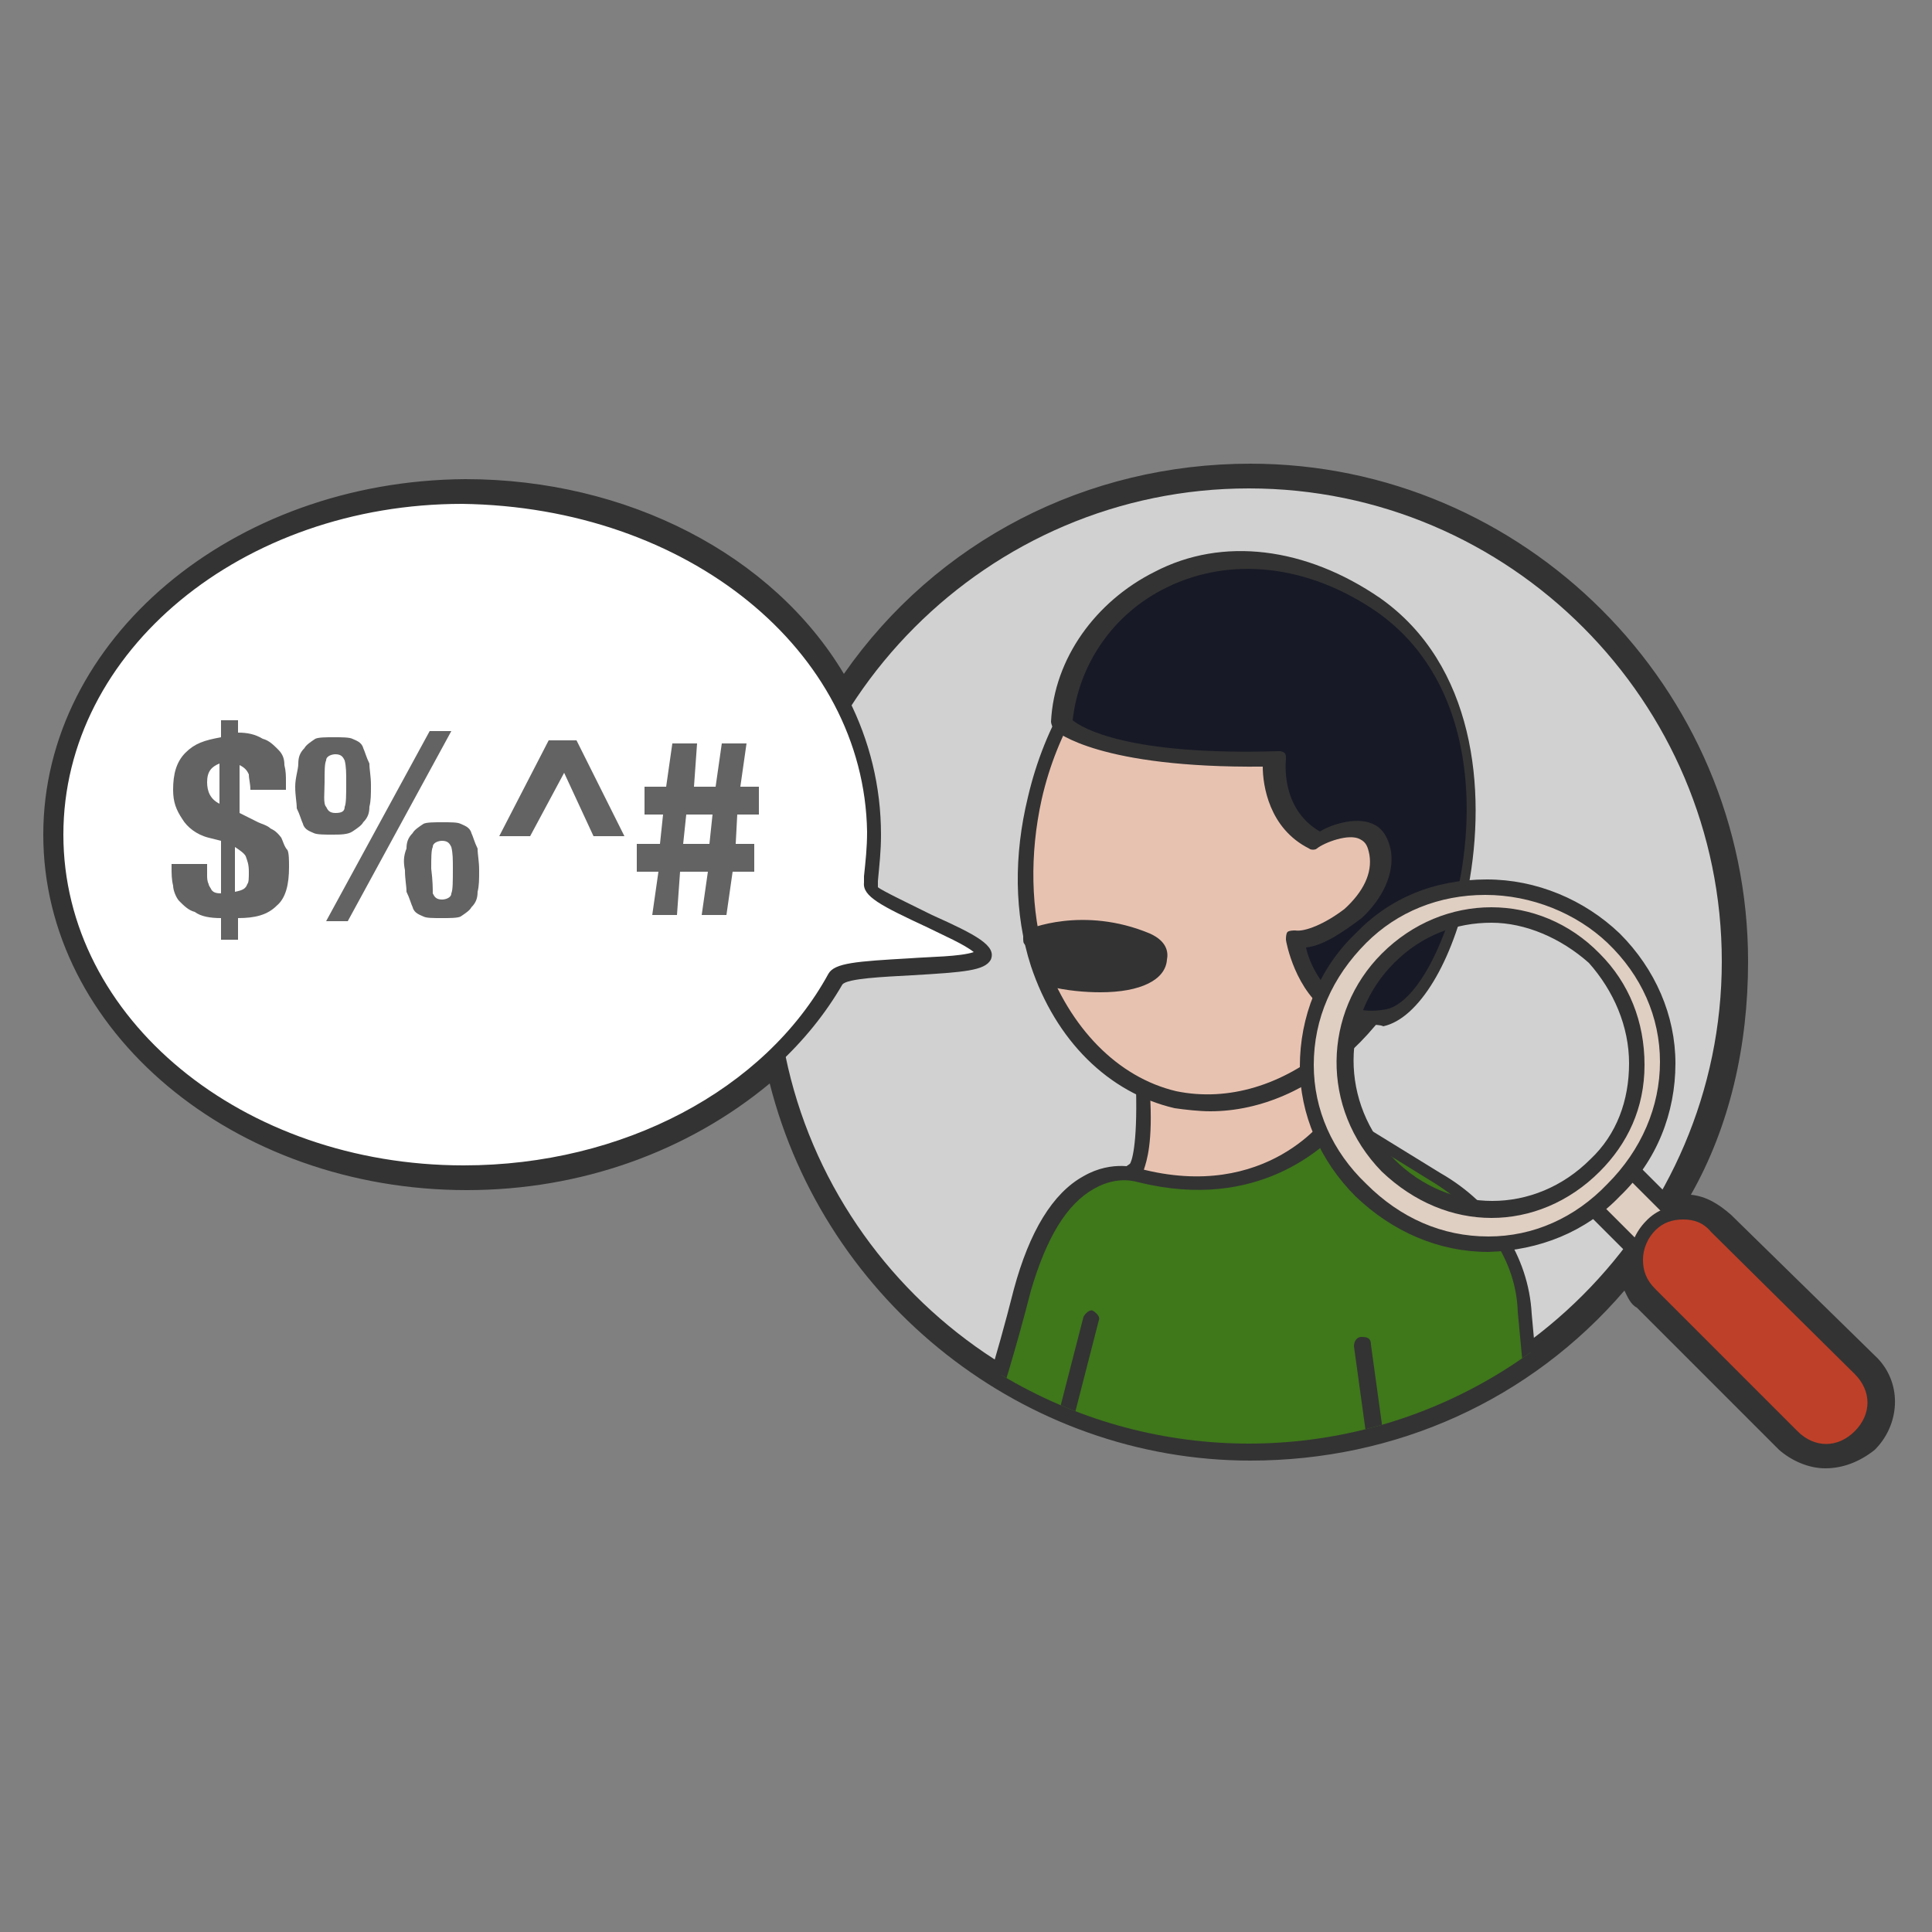 <?xml version="1.0" encoding="utf-8"?>
<svg xmlns="http://www.w3.org/2000/svg" xmlns:xlink="http://www.w3.org/1999/xlink"  viewBox="0 0 125 125"><rect x="0" y="0" width="125" height="125" fill="#808080" stroke="none"/><style>.awst0{fill:#333}.awst1{fill:#d1d1d1}.awst2{clip-path:url(#awSVGID_2_)}.awst3{fill:#e8c2b1}.awst4{fill:#3f771b}.awst5{fill:#171926}.awst6{fill:#fff}.awst7{fill:#dfcec2}.awst8{fill:#bf4028}.awst9{fill:#636363}</style><path class="awst0" d="M118.1 95c-1.1 0-2.2-.5-3-1.2l-9.2-9.2c-.4-.2-.6-.7-.8-1.1-6.1 7.1-14.8 11-24.2 11-14.6 0-27.5-10.2-31.1-24.4-5.3 4.4-12.2 6.9-19.6 6.9C15.1 77 2.8 66.7 2.8 54c0-12.6 12.2-22.9 27.3-23 10.5 0 19.9 4.9 24.5 12.6C60.6 35 70.3 30 80.9 30c17.7 0 32.2 14.5 32.2 32.2 0 5.5-1.2 10.7-3.7 15.1 1 .1 1.8.6 2.6 1.3l9.5 9.3c1.6 1.7 1.4 4.3-.2 5.9-1 .8-2.1 1.2-3.2 1.2zm-12.3-15.2c.1 0 .4 0 .5.1.5.2.7.7.6 1.2-.1.6 0 1.4.5 1.8l9.3 9.2c.8.8 2.2.8 3 0s.8-2.2.1-3l-9.5-9.3c-.6-.6-1.2-.8-1.9-.7-.4 0-.6-.1-.8-.2l-.6-.6c-.4-.4-.4-.8-.1-1.3 2.6-4.4 4.1-9.5 4.1-15.1 0-16.6-13.5-30-30-30-10.8.1-20.3 5.5-25.8 14.3-.2.4-.6.5-1 .5s-.7-.2-.8-.6c-3.8-7.9-13-12.9-23.5-12.9C16 33.3 4.8 42.6 4.8 54c0 11.5 11.4 20.8 25.4 20.8 7.4 0 14.6-2.8 19.5-7.5.2-.2.7-.4 1.1-.2.4.1.6.4.7.8C54.3 82.1 66.8 92.4 81 92.4c9.6 0 18.4-4.4 24.2-12.1 0-.2.2-.5.6-.5z"></path><circle class="awst1" cx="80.8" cy="62.3" r="31.1"></circle><path class="awst0" d="M80.8 93.9c-17.5 0-31.6-14.2-31.6-31.6 0-17.5 14.2-31.6 31.6-31.6s31.6 14.2 31.6 31.6c.1 17.4-14.1 31.6-31.6 31.6zm0-62.3c-16.9 0-30.6 13.8-30.6 30.6S64 92.8 80.8 92.8s30.6-13.8 30.6-30.6-13.7-30.6-30.6-30.6z"></path><defs><circle id="awSVGID_1_" cx="80.8" cy="62.3" r="31.1"></circle></defs><clipPath id="awSVGID_2_"><use xlink:href="#awSVGID_1_" overflow="visible"></use></clipPath><g class="awst2"><path class="awst3" d="M84.7 69.4l2.4 3.1-6 7.8-7.9-4.5s1 .1.7-5.4l10.8-1z"></path><path class="awst0" d="M81.1 80.9c-.1 0-.2 0-.2-.1l-8-4.5c-.2-.1-.4-.4-.2-.6 0-.1.1-.2.4-.4.1-.1.5-1.1.4-4.9 0-.2.2-.5.5-.6l10.7-.8c.1 0 .4.1.5.2l2.4 3.1c.1.2.1.5 0 .6l-6 7.8c-.2.1-.3.2-.5.2zM74 75.7l6.9 4.1 5.5-7.2-1.9-2.6-10.1.7c.2 3.2-.2 4.4-.4 5zm-.8-.4zm0 0zm0 0zm0 0zm0 0z"></path><path class="awst4" d="M69.4 100l-7.9-1.8s2.4-5.4 4.8-14.6 7.5-7.4 7.5-7.4c8.7 2.3 12.9-3.7 12.9-3.7l6.5 4c3.4 1.9 5.4 5.1 5.6 8.6l2 21.9-31-6.8"></path><path class="awst0" d="M100.8 107.3s-.1 0 0 0l-31.1-6.8h-.5l-7.9-1.8c-.1 0-.2-.1-.4-.2-.1-.1-.1-.4 0-.5 0 0 2.4-5.5 4.7-14.6 1-3.7 2.5-6.2 4.5-7.3 1.9-1.1 3.6-.5 3.6-.5C82 77.8 85.9 72.2 86 72c.1-.2.5-.2.7-.1l6.5 4c3.5 2 5.7 5.4 5.9 9.1l2 21.9c0 .1 0 .4-.1.5 0-.1-.1-.1-.2-.1zm-31-7.9c.1 0 .1 0 0 0l30.4 6.7-2-21.2c-.1-3.4-2.2-6.3-5.3-8.3l-6-3.7c-1.2 1.3-5.5 5.5-13.2 3.6-.1 0-1.3-.5-2.9.4-1.8 1-3.1 3.2-4.1 6.6-1.9 7.4-3.8 12.4-4.5 14.1l7.3 1.7.3.1c-.1 0 0 0 0 0z"></path><path class="awst3" d="M66.9 51.6c2-9.2 9.5-15.3 16.6-13.8 7.1 1.6 11.3 10.3 9.2 19.5s-9.6 15.3-16.6 13.8c-4.2-1-7.4-4.3-9-9-.9-3.1-1-6.7-.2-10.5z"></path><path class="awst0" d="M78.3 71.9c-.7 0-1.6-.1-2.3-.2-4.3-1-7.7-4.4-9.3-9.2-1.1-3.4-1.1-7.2-.2-10.9 2.2-9.5 9.8-15.8 17.2-14.2 3 .6 5.6 2.5 7.4 5.5 2.5 4.1 3.4 9.3 2.2 14.7-2 8.4-8.4 14.3-15 14.3zM67.4 51.7c-.8 3.6-.7 7.2.2 10.3 1.6 4.5 4.7 7.7 8.5 8.6 6.8 1.4 14-4.5 15.9-13.4 1.2-5 .4-10.2-2-13.9-1.7-2.6-4.1-4.4-6.8-5-6.6-1.4-13.8 4.6-15.8 13.4z"></path><path class="awst5" d="M68.7 46.7c0 .1 2.6 2.6 13.8 2.4 0 0-.4 3.7 2.6 5.3 0 0 3.6-2 4.1.8.5 2.9-3.6 5.9-5.4 5.4 0 0 1.1 6 5.9 5s9.9-19.4-.4-26.7c-10.4-6.8-20.2 0-20.6 7.8z"></path><path class="awst0" d="M88.6 66.3c-1 0-1.8-.2-2.5-.7-2.3-1.4-2.9-4.7-2.9-4.8 0-.1 0-.4.1-.5.1-.1.4-.1.5-.1.6.1 1.9-.4 3.2-1.4 1.2-1.1 1.8-2.3 1.6-3.5-.1-.5-.2-.8-.6-1-.7-.4-2.3.2-2.8.6-.1.1-.4.1-.5 0-2.6-1.3-3-4.1-3-5.3-10.5.1-13.3-2.2-13.5-2.4-.1-.1-.2-.4-.2-.5.2-4.1 2.9-7.8 6.7-9.7 4.4-2.3 9.8-1.6 14.6 1.7 6.1 4.3 6.9 12.4 5.7 18.7-1 4.8-3.2 8.5-5.5 9-.2-.1-.6-.1-.9-.1zm-4.1-5c.2 1 1 2.6 2.3 3.5.8.6 1.8.7 2.9.5 1.8-.4 3.7-3.8 4.7-8.1 1.2-5.9.5-13.5-5.3-17.6-4.5-3.1-9.5-3.6-13.6-1.6-3.5 1.7-5.7 5-6.1 8.6.6.5 3.6 2.3 13.3 2 .2 0 .2 0 .4.1.1.1.1.2.1.4 0 .1-.4 3.2 2.2 4.7.6-.4 2.3-1 3.4-.5.5.2 1 .7 1.2 1.8.2 1.4-.5 3-1.9 4.3-1.2.9-2.5 1.8-3.6 1.9zM67 99.8c-.4-.1-.6-.4-.5-.6l3.6-14c.1-.2.4-.5.6-.4.2.1.5.4.4.6l-3.6 14c0 .3-.2.4-.5.4zm23.5 5.2c-.2 0-.5-.2-.5-.5l-2.4-17.4c0-.2.1-.6.5-.6s.6.1.6.5l2.4 17.4c-.1.3-.3.6-.6.6z"></path></g><path class="awst6" d="M56.4 54c0 1.1-.1 2-.2 3.2-.1 1.1 7.7 3.6 7.3 4.5-.4 1-9 .4-9.5 1.4-4.1 7.5-13.5 12.7-24.1 12.7-14.6.1-26.3-9.7-26.3-21.8s11.7-21.9 26.3-21.9c14.6.1 26.5 9.8 26.5 21.9z"></path><path class="awst0" d="M29.9 76.4C15.1 76.4 3 66.3 3 54s12.1-22.4 26.9-22.4C45.1 31.7 57 41.5 57 54c0 1.1-.1 1.9-.2 3v.4c.2.2 2.3 1.2 3.5 1.8 2.9 1.3 4.2 2 3.8 2.9-.4.7-1.7.8-5.1 1-1.8.1-4.2.2-4.5.6-4.4 7.6-13.9 12.7-24.6 12.7zm0-43.8C15.7 32.6 4.1 42.1 4.1 54S15.7 75.4 30 75.4c10.3 0 19.5-4.9 23.6-12.4.4-.7 1.8-.8 5.3-1 1.3-.1 3.2-.1 4.1-.4-.6-.5-2-1.1-3-1.6-3-1.4-4.2-2-4.1-2.9v-.4c.1-1 .2-1.8.2-2.9-.2-11.7-11.6-21-26.2-21.2zm33 29.3z"></path><path transform="rotate(-45.001 106.327 78.822)" class="awst7" d="M104.6 75.8h3.5v6.1h-3.5z"></path><path class="awst0" d="M107.2 83l-5-5 3.2-3.2 5 5-3.2 3.2zm-3.6-5.1l3.6 3.6 1.7-1.7-3.6-3.6-1.7 1.7z"></path><path class="awst7" d="M88.1 60.7c-4.5 4.5-4.5 11.9 0 16.3 4.5 4.5 11.9 4.5 16.3 0 4.5-4.5 4.5-11.9 0-16.3-4.5-4.3-12-4.4-16.3 0zm15.1 14.8c-3.7 3.7-9.6 3.7-13.4 0-3.6-3.7-3.7-9.6 0-13.4 3.7-3.7 9.6-3.7 13.4 0 3.6 3.7 3.6 9.8 0 13.4z"></path><path class="awst0" d="M96.3 81c-3.2 0-6.2-1.3-8.6-3.6-2.3-2.3-3.6-5.3-3.6-8.4 0-3.2 1.2-6.3 3.6-8.6 2.2-2.3 5.1-3.5 8.5-3.5 3.2 0 6.3 1.3 8.6 3.5 2.3 2.3 3.6 5.3 3.6 8.4 0 3.2-1.2 6.3-3.6 8.6-2.2 2.3-5.2 3.5-8.5 3.6zm-.2-23.1c-3 0-5.7 1.1-7.7 3.1-2.2 2.2-3.4 4.9-3.4 7.9 0 2.9 1.2 5.6 3.4 7.7 2.2 2.2 4.9 3.4 7.9 3.4 2.9 0 5.6-1.2 7.7-3.4 2.2-2.2 3.4-5 3.4-7.9 0-2.9-1.2-5.6-3.4-7.7-2-1.9-4.9-3.1-7.9-3.1.1 0 0 0 0 0zm.4 20.9c-2.5 0-5-1-7.1-3-4-4.1-3.8-10.3 0-14.1 4-4 10.2-4 14.1 0 1.9 1.9 2.9 4.4 2.9 7.2s-1.1 5.1-2.9 6.9c-2 2-4.5 3-7 3zm0-19.1c-2.3 0-4.5.8-6.3 2.6-3.5 3.5-3.5 9.1 0 12.7 3.6 3.6 9.1 3.6 12.7 0 1.7-1.6 2.5-3.8 2.5-6.2 0-2.4-1-4.7-2.6-6.5-1.8-1.6-4.1-2.6-6.3-2.6z"></path><path class="awst8" d="M106.8 79.2c-1.2 1.2-1.2 3.2 0 4.4l9.2 9.2c1.2 1.2 3.2 1.2 4.4 0 1.2-1.2 1.2-3.2 0-4.4l-9.3-9.2c-1.1-1.1-3.1-1.1-4.3 0z"></path><path class="awst0" d="M118.3 94.5c-1 0-1.9-.4-2.6-1.1l-9.2-9.2c-.7-.7-1.1-1.7-1.1-2.6s.4-1.9 1.1-2.6c1.3-1.4 3.8-1.4 5.1 0l9.3 9.2c1.4 1.4 1.4 3.7 0 5.3-.9.5-1.7 1-2.6 1zm-9.4-15.6c-.7 0-1.3.2-1.8.7-.5.5-.8 1.2-.8 1.9s.2 1.3.8 1.9l9.2 9.2c1.1 1.1 2.6 1.1 3.7 0s1.1-2.6 0-3.7l-9.3-9.2c-.5-.6-1.1-.8-1.8-.8z"></path><g><path class="awst9" d="M12.6 59c-.4-.1-.7-.4-1-.7-.2-.2-.4-.7-.4-1-.1-.4-.1-.8-.1-1.2v-.2h2.3v.7c0 .2 0 .4.1.6 0 .1.1.2.2.4.1.1.2.2.6.2v-3.4l-.8-.2c-.8-.2-1.4-.7-1.7-1.2-.4-.6-.6-1.1-.6-1.9 0-1 .2-1.8.8-2.4s1.2-.8 2.3-1v-1.1h1.1v.8c.6 0 1.1.1 1.6.4.4.1.7.4 1 .7s.4.6.4 1c.1.4.1.7.1 1.1v.5h-2.3c0-.4-.1-.7-.1-1-.1-.2-.2-.4-.6-.6v3.1l1.2.6c.2.1.6.2.8.4.2.1.4.2.7.6.1.2.2.6.4.8.1.2.1.7.1 1.1 0 1.1-.2 2-.8 2.5-.6.6-1.4.8-2.5.8v1.4h-1.1v-1.4c-.7 0-1.3-.1-1.7-.4zm.8-8.4c0 .6.2 1.1.8 1.4v-2.6c-.5.2-.8.5-.8 1.2zm2.6 6.6c.1-.1.1-.4.1-.8 0-.5-.1-.7-.2-1-.1-.2-.4-.4-.7-.6v2.9c.5-.1.7-.2.8-.5zm3.3-7.8c0-.4.1-.7.4-1 .1-.2.4-.4.7-.6.2-.1.7-.1 1.2-.1s1 0 1.2.1c.2.1.6.2.7.6.1.2.2.6.4 1 0 .4.1.8.1 1.4 0 .6 0 1-.1 1.4 0 .4-.1.7-.4 1-.1.2-.4.4-.7.6-.3.2-.8.2-1.3.2s-1 0-1.2-.1c-.2-.1-.6-.2-.7-.6-.1-.2-.2-.6-.4-1 0-.4-.1-.8-.1-1.4 0-.6.2-1.1.2-1.5zm1.8 2.8c.1.2.2.4.6.4.4 0 .6-.1.6-.4.1-.2.1-.8.1-1.6 0-.6 0-1-.1-1.4-.1-.2-.2-.4-.6-.4-.2 0-.6.1-.6.4-.1.2-.1.7-.1 1.4s-.1 1.4.1 1.6zm8.1-4.9l-6.7 12.3h-1.4l6.7-12.3h1.4zm-2.9 7.6c0-.4.1-.7.4-1 .1-.2.4-.4.7-.6.2-.1.7-.1 1.2-.1.6 0 1 0 1.2.1.2.1.6.2.7.6.1.2.2.6.4 1 0 .4.1.8.1 1.4s0 1-.1 1.4c0 .4-.1.7-.4 1-.1.2-.4.4-.7.6-.2.1-.7.1-1.2.1-.6 0-1 0-1.2-.1-.2-.1-.6-.2-.7-.6-.1-.2-.2-.6-.4-1 0-.4-.1-.8-.1-1.4-.1-.5-.1-.9.1-1.4zm1.7 2.9c.1.2.2.4.6.4.2 0 .6-.1.6-.4.1-.2.1-.8.1-1.6 0-.6 0-1-.1-1.4-.1-.2-.2-.4-.6-.4-.2 0-.6.1-.6.4-.1.2-.1.7-.1 1.4.1.8.1 1.3.1 1.6zm7.5-9.9h1.8l3.1 6.2h-2L36.5 50l-2.2 4.1h-2l3.2-6.2zm7.2 6.7l.2-1.9h-1.2v-1.8h1.4l.4-2.8h1.6l-.2 2.8h1.4l.4-2.8h1.6l-.4 2.8h1.2v1.8h-1.4l-.1 1.9h1.2v1.8h-1.4l-.4 2.8h-1.6l.4-2.8H44l-.2 2.8h-1.6l.4-2.8h-1.4v-1.8h1.5zm3.2 0l.2-1.9h-1.7l-.2 1.9h1.7z"></path></g><g><path class="awst0" d="M66.9 60.9s3.5-1.6 7.5.2c2.3 1-.2 3.4-6.5 2l-.7-1.8-.3-.4z"></path><path class="awst0" d="M71.2 64.2c-1 0-2.2-.1-3.4-.4-.1 0-.4-.1-.4-.4l-.7-1.8-.4-.5c-.1-.1-.1-.2-.1-.5 0-.1.1-.2.2-.4.1-.1 3.7-1.6 8 .2 1.1.5 1.2 1.2 1.1 1.7-.1 1.3-1.7 2.1-4.3 2.1zm-2.9-1.4c4.1.7 6.1-.1 6.3-.7 0-.1-.2-.4-.5-.5-2.8-1.2-5.4-.8-6.5-.5v.1l.7 1.6z"></path></g></svg>
